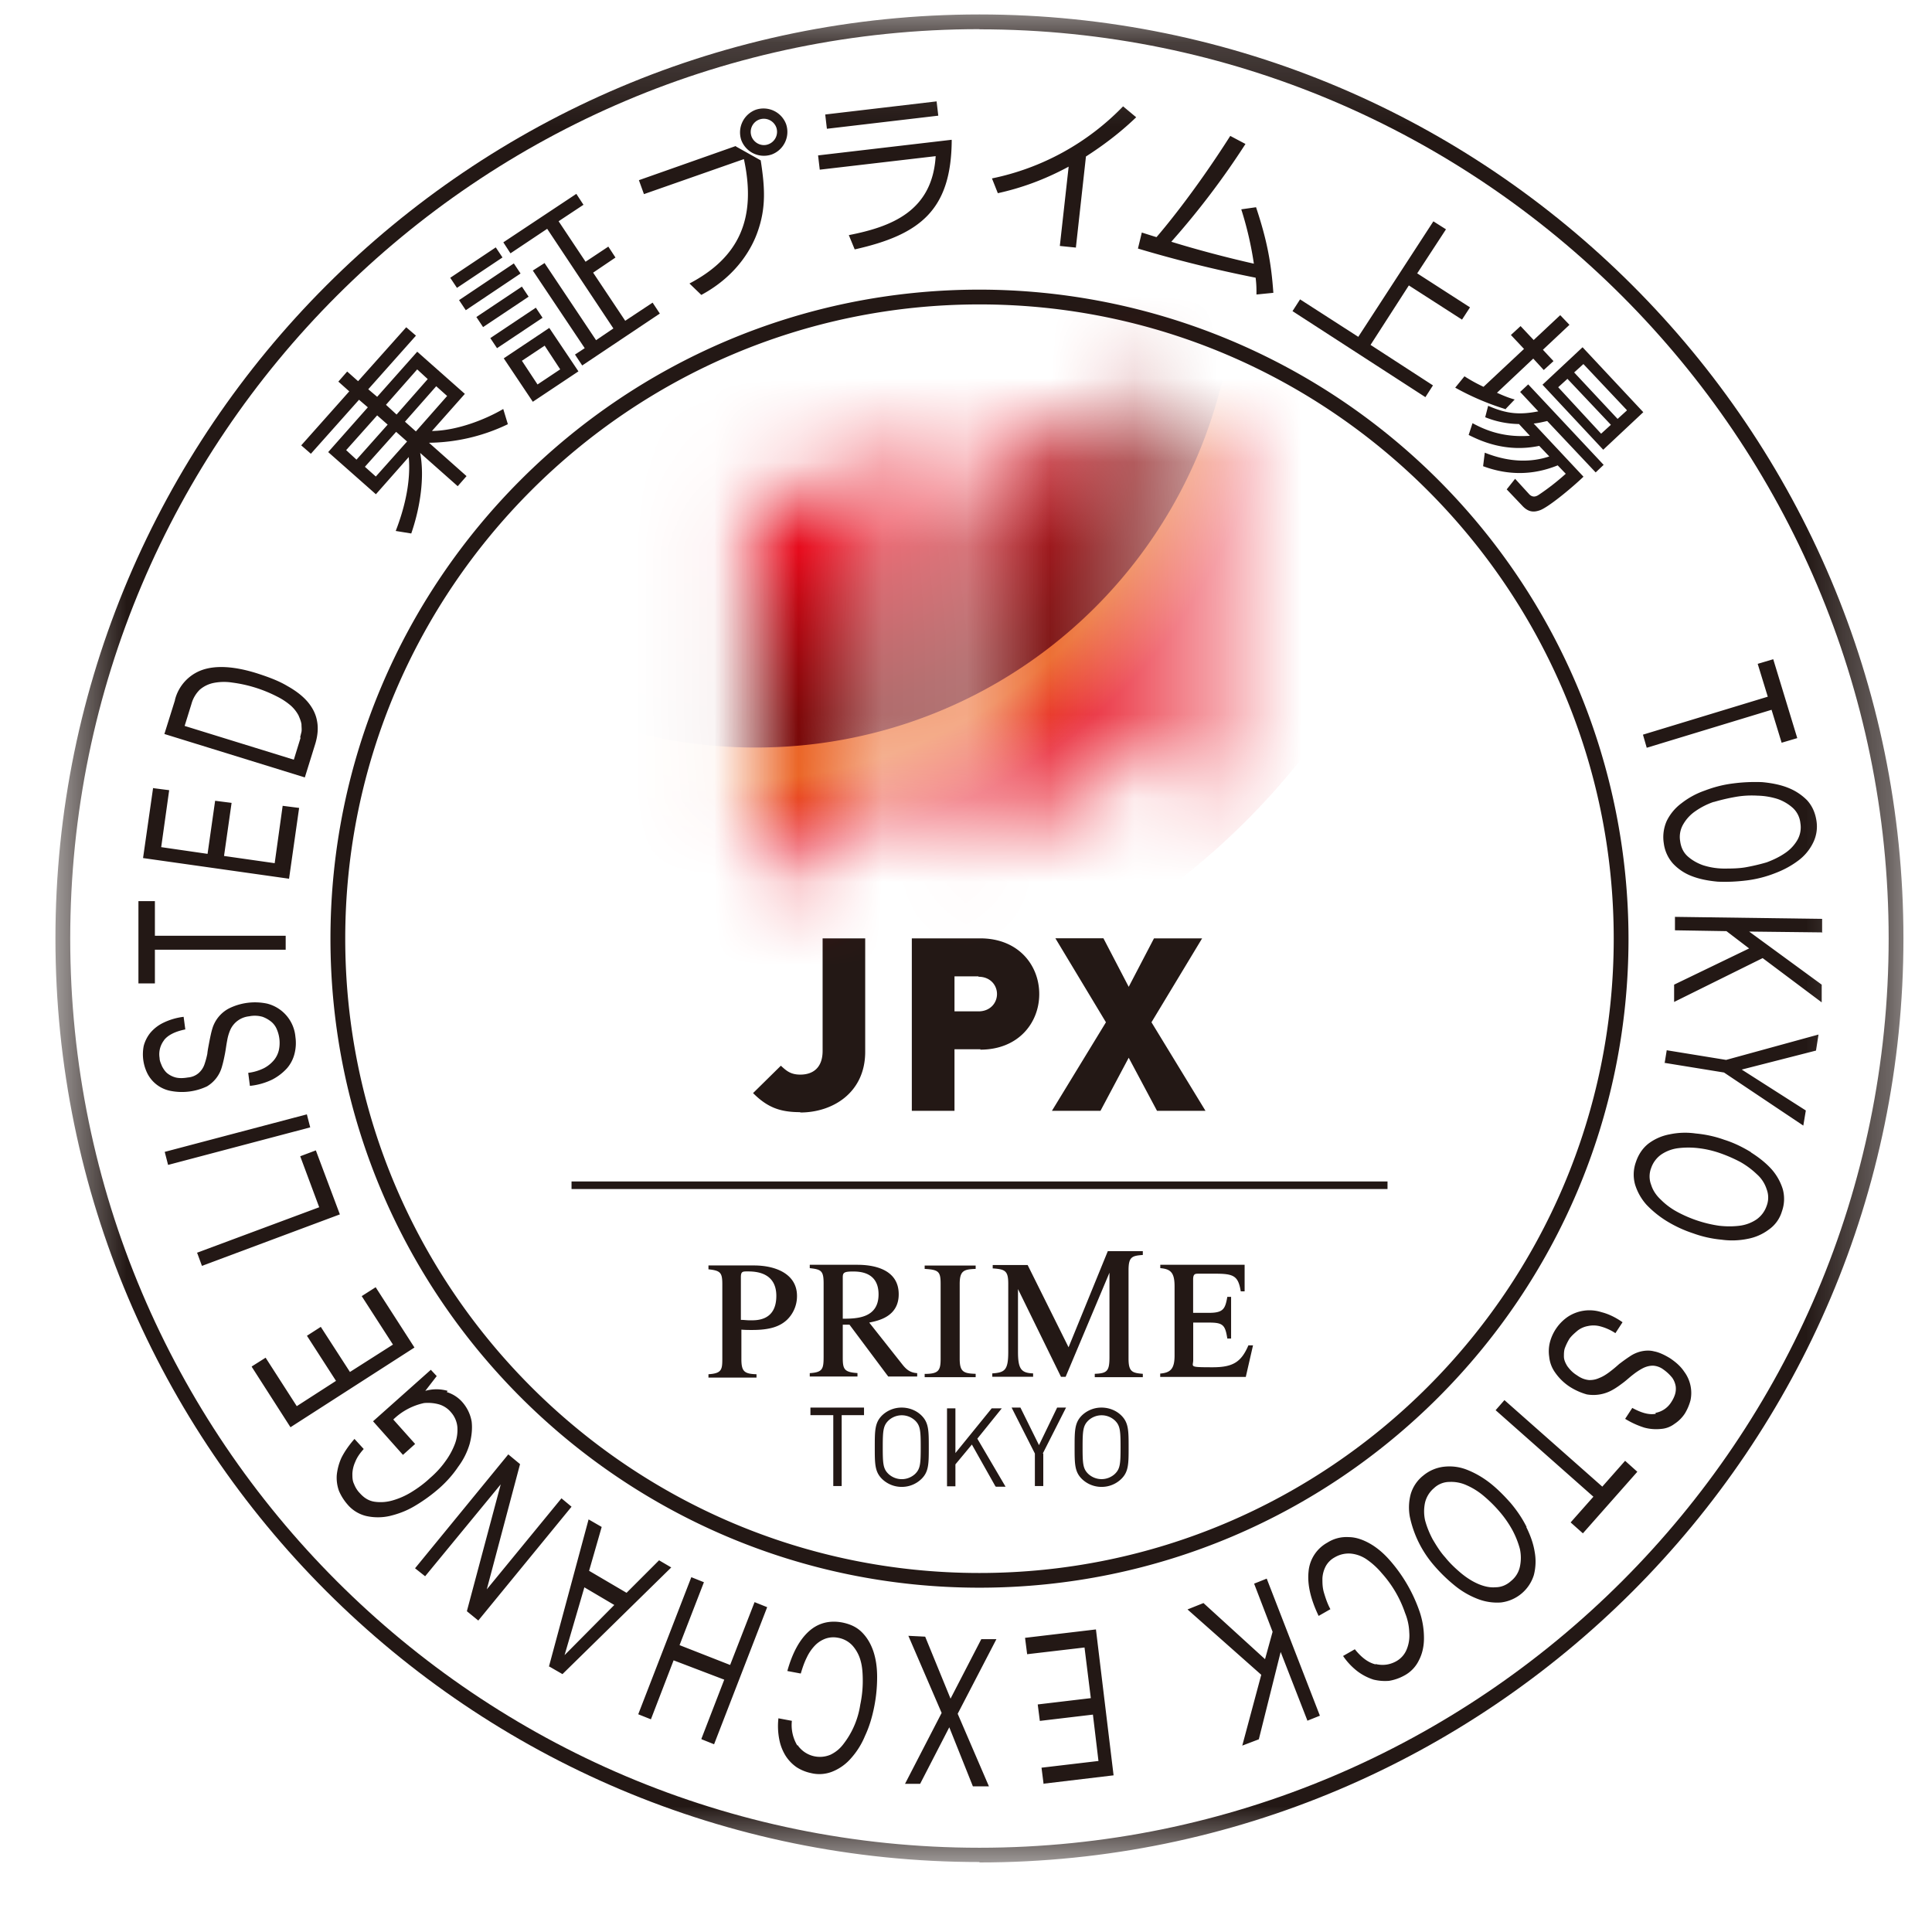 <svg width="23" height="23" fill="none" xmlns="http://www.w3.org/2000/svg"><mask id="a" style="mask-type:alpha" maskUnits="userSpaceOnUse" x="0" y="0" width="23" height="23"><path fill="#D9D9D9" d="M.66.172h22v22h-22z"/></mask><g mask="url(#a)"><path d="M11.66 22.167c-6.065 0-11-4.93-11-10.995 0-6.065 4.935-11 11-11s11 4.935 11 11-4.935 11-11 11v-.005Zm0-21.82C5.69.348.836 5.203.836 11.173c0 5.97 4.855 10.824 10.824 10.824 5.97 0 10.824-4.855 10.824-10.824 0-5.97-4.86-10.824-10.824-10.824Z" fill="#231815"/><path d="M11.66 18.901c-4.257 0-7.726-3.464-7.726-7.726 0-4.263 3.464-7.727 7.726-7.727a7.733 7.733 0 0 1 7.727 7.727c0 4.262-3.464 7.726-7.727 7.726Zm0-15.277c-4.162 0-7.55 3.389-7.55 7.55 0 4.163 3.388 7.552 7.55 7.552s7.551-3.39 7.551-7.551c0-4.162-3.389-7.551-7.55-7.551Z" fill="#231815"/><path d="m4.957 3.99-.573.644.106.09.477-.537.567.502-.392.442c.307-.005.643-.141.849-.262l.055.181a2.218 2.218 0 0 1-.939.221l.447.397-.105.12-.447-.396c.055.29 0 .652-.106.959l-.185-.03c.115-.297.18-.603.155-.88l-.391.443-.568-.502.472-.533-.105-.09-.573.643-.115-.1.572-.643-.13-.116.105-.12.13.115.573-.642.116.1.005-.005Zm-.839 1.366.126.116.371-.417-.125-.11-.372.417v-.006Zm.226.201.13.116.372-.417-.13-.115-.372.416Zm.623-1.16-.372.422.126.116.371-.422-.125-.115Zm.226.201-.372.422.13.116.372-.422-.13-.116Zm.709-1.653.08.12-.542.362-.08-.12.542-.362Zm.215.191.08.12-.652.437-.08-.12.652-.437Zm.096.276.08.12-.542.362-.08-.12.542-.362Zm.166.251.08.12-.542.362-.08-.12.542-.362Zm.1-.537.617.924.206-.14-.788-1.186-.437.292-.085-.131.869-.577.085.13-.296.196.321.482.271-.18.085.13-.266.18.382.573.326-.216.086.13-.924.618-.086-.13.116-.076-.618-.924.141-.09-.005-.005Zm.06.778.347.517-.543.362-.346-.517.542-.362Zm-.055.211-.271.18.186.282.27-.18-.185-.282ZM8.76 1.743l.296.166c.05.321.066.567-.04.859-.05.14-.21.497-.667.743l-.141-.136c.582-.306.803-.763.648-1.481l-1.19.417-.06-.166 1.154-.407v.005Zm.598-.266a.287.287 0 0 1-.171.362.287.287 0 0 1-.362-.171.288.288 0 0 1 .171-.361.287.287 0 0 1 .362.17Zm-.412.146c.03.08.12.125.2.095a.158.158 0 0 0 .096-.2.159.159 0 0 0-.2-.096.157.157 0 0 0-.096.2Zm2.384.046c-.005.828-.372 1.125-1.155 1.3l-.07-.17c.512-.1.994-.287 1.034-.94l-1.38.161-.02-.17 1.59-.186v.005Zm-.18-.462.02.17-1.326.156-.02-.17 1.325-.156Zm1.663 1.741-.196-.02.105-.944c-.296.16-.572.256-.843.316l-.07-.176a3.012 3.012 0 0 0 1.561-.858l.156.13c-.1.096-.292.271-.598.467l-.12 1.085h.005Zm.779-.18s.156.05.176.055c.065-.075.437-.512.878-1.205l.181.096a9.477 9.477 0 0 1-.883 1.164c.31.096.672.191.983.261a4.096 4.096 0 0 0-.15-.647l.176-.025c.125.376.18.647.206 1.019l-.201.02c0-.075 0-.116-.01-.2a15.25 15.25 0 0 1-1.401-.347l.045-.186v-.005Zm3.276.484.632.407-.095.146-.633-.407-.456.708.743.482-.09.14-1.582-1.024.09-.14.693.446.894-1.375.15.095-.341.522h-.005Zm1.059 1.62a3.098 3.098 0 0 1-.603-.257l.11-.135c.056.035.121.075.227.125l.482-.451-.156-.166.115-.106.156.166.316-.296.11.115-.316.297.126.135-.116.106-.125-.136-.432.407c.1.045.156.065.211.08l-.105.11v.006Zm.924.803c-.146.14-.427.371-.523.401-.06.02-.13.03-.21-.06l-.181-.19.1-.126.17.186c.041.04.081.025.111.005a2.82 2.82 0 0 0 .322-.251l-.096-.1c-.296.12-.592.12-.888.01l.02-.161c.3.12.557.115.768.045l-.12-.126c-.407.086-.719-.07-.84-.13l.046-.14c.12.064.341.175.683.15l-.13-.14a1.113 1.113 0 0 1-.402-.081l.035-.136c.22.096.371.11.597.066l-.216-.231.096-.09.898.958-.095.09-.577-.612c-.066.015-.106.025-.161.03l.593.633Zm.712-.768-.477.447-.723-.774.477-.446.723.773Zm-.386.15-.517-.547-.11.1.511.553.11-.1.006-.006Zm.19-.175-.517-.548-.11.1.517.553.11-.1v-.005Zm1.557 3.021.186-.055.286.939-.186.055-.12-.392-1.486.452-.045-.156 1.486-.452-.12-.391Zm.052 1.408c.11.01.216.03.307.066.09.035.165.085.23.15.06.066.096.146.111.241a.435.435 0 0 1-.04.266.584.584 0 0 1-.176.211c-.08.06-.17.11-.276.15a1.392 1.392 0 0 1-.336.086c-.12.015-.236.02-.347.015-.11-.01-.216-.03-.306-.065a.595.595 0 0 1-.226-.15.447.447 0 0 1-.11-.242.473.473 0 0 1 .035-.266.58.58 0 0 1 .175-.21.96.96 0 0 1 .277-.151c.105-.04.215-.07.336-.085.12-.016.236-.02.346-.016Zm-.577.236a.874.874 0 0 0-.216.11.476.476 0 0 0-.145.157.296.296 0 0 0-.036.2c.01.076.04.136.09.181.051.045.111.08.181.105a.834.834 0 0 0 .242.04c.085 0 .175 0 .26-.014a2.37 2.37 0 0 0 .257-.06c.08-.03.155-.066.22-.111a.474.474 0 0 0 .146-.156.303.303 0 0 0 .035-.2.285.285 0 0 0-.09-.181.536.536 0 0 0-.18-.106.862.862 0 0 0-.242-.04c-.09-.005-.176 0-.26.015a2.332 2.332 0 0 0-.257.06h-.005Zm1.298 1.553-.874-.01.864.632v.211l-.703-.527-1.054.522v-.206l.893-.431-.27-.206-.613-.01v-.16l1.752.024v.166l.005-.005Zm-1.881 1.563.026-.16.707.115 1.1-.302-.03.191-.884.226.763.487-.03.18-.944-.632-.708-.115v.01Zm1.03 1.057c.095.06.176.125.24.195a.648.648 0 0 1 .137.24.44.44 0 0 1-.01.267.404.404 0 0 1-.156.216.601.601 0 0 1-.251.11.915.915 0 0 1-.312.01 1.35 1.35 0 0 1-.336-.075 1.498 1.498 0 0 1-.316-.146 1.201 1.201 0 0 1-.241-.195.645.645 0 0 1-.136-.241.44.44 0 0 1 .01-.267c.03-.09.08-.165.15-.22a.601.601 0 0 1 .252-.11.89.89 0 0 1 .311-.01c.11.01.226.034.337.074.115.036.216.086.316.146l.005.005Zm-.623-.051a1.002 1.002 0 0 0-.246 0 .463.463 0 0 0-.2.075.326.326 0 0 0-.12.16.277.277 0 0 0 0 .202c.02.065.06.125.114.175a.828.828 0 0 0 .196.146 1.504 1.504 0 0 0 .497.165c.086.01.166.01.246 0a.463.463 0 0 0 .201-.075.326.326 0 0 0 .12-.16.277.277 0 0 0 0-.201.398.398 0 0 0-.115-.176.994.994 0 0 0-.196-.146 1.748 1.748 0 0 0-.24-.105 1.195 1.195 0 0 0-.257-.06Zm-.515 3.151a.28.28 0 0 0 .186-.125c.02-.03.035-.06.045-.09a.229.229 0 0 0 .01-.1.248.248 0 0 0-.04-.101.507.507 0 0 0-.106-.1.226.226 0 0 0-.125-.046c-.04 0-.08.01-.12.03a.757.757 0 0 0-.116.076c-.04.03-.076.065-.116.095-.04.03-.08.06-.125.085a.46.46 0 0 1-.311.056.758.758 0 0 1-.201-.09.635.635 0 0 1-.176-.171.385.385 0 0 1-.07-.186.44.44 0 0 1 .01-.18.532.532 0 0 1 .21-.296.468.468 0 0 1 .402-.056c.08.02.166.06.251.12l-.085.13a.6.6 0 0 0-.176-.08.31.31 0 0 0-.15-.005.283.283 0 0 0-.126.056c-.035.03-.07.06-.095.095a.622.622 0 0 0-.05.1c-.016.036-.016.076-.016.11 0 .041.016.076.04.116.026.035.06.076.116.11.05.036.095.051.14.056a.268.268 0 0 0 .126-.025c.04-.015.08-.04.12-.07.04-.03.076-.06.116-.096.04-.03.08-.06.126-.09a.4.4 0 0 1 .135-.06c.045-.01.1-.015.156 0 .055.01.12.04.186.08.075.05.13.1.17.16a.424.424 0 0 1 .076.342.601.601 0 0 1-.066.156.426.426 0 0 1-.125.125.3.3 0 0 1-.16.06.542.542 0 0 1-.197-.015 1.016 1.016 0 0 1-.23-.105l.085-.13c.11.06.2.085.28.07l-.004-.01Zm-.362.57.146.131-.648.733-.146-.13.271-.306-1.164-1.03.105-.12 1.165 1.03.271-.307Zm-1.176.789c.05.1.085.2.1.296a.638.638 0 0 1-.01.276.468.468 0 0 1-.392.326.637.637 0 0 1-.271-.04.996.996 0 0 1-.271-.155 1.9 1.9 0 0 1-.251-.242 1.292 1.292 0 0 1-.291-.582.614.614 0 0 1 .01-.27.438.438 0 0 1 .15-.222.468.468 0 0 1 .246-.105c.09-.01.181 0 .271.035.09.035.181.085.272.155.09.07.17.151.25.241.076.09.141.186.191.287h-.005Zm-.503-.367a.829.829 0 0 0-.206-.13.442.442 0 0 0-.205-.04.27.27 0 0 0-.186.075.326.326 0 0 0-.105.17.496.496 0 0 0 0 .211c.02.076.05.15.09.226.045.076.09.15.15.216.056.07.12.13.186.186.066.055.136.1.206.13.07.03.14.046.206.04.065 0 .13-.024.186-.075a.298.298 0 0 0 .105-.17.5.5 0 0 0 0-.211 1.06 1.06 0 0 0-.09-.226 1.285 1.285 0 0 0-.15-.216 1.621 1.621 0 0 0-.187-.186Zm-1.291 1.998c.085.02.165.01.24-.03a.282.282 0 0 0 .131-.146.435.435 0 0 0 .03-.2.669.669 0 0 0-.05-.232 1.365 1.365 0 0 0-.276-.472.904.904 0 0 0-.18-.165.402.402 0 0 0-.192-.07.326.326 0 0 0-.19.045.266.266 0 0 0-.106.105.349.349 0 0 0-.04.146c0 .055 0 .11.02.175.02.066.04.126.075.191l-.14.08c-.096-.2-.136-.376-.12-.527a.435.435 0 0 1 .225-.346.42.42 0 0 1 .251-.065c.086 0 .17.03.251.075.08.045.16.11.236.196a1.82 1.82 0 0 1 .361.622.98.98 0 0 1 .05.311c0 .096-.02.186-.06.262a.404.404 0 0 1-.18.185.56.56 0 0 1-.176.06.581.581 0 0 1-.186-.015.653.653 0 0 1-.185-.095.787.787 0 0 1-.176-.186l.14-.08c.08.1.161.16.247.18v-.004Zm-.813.67-.317-.814-.26 1.04-.197.075.226-.843-.878-.778.19-.076.733.668.09-.326-.22-.573.15-.06.633 1.632-.15.06v-.005Zm-3.139.76-.025-.196.678-.08-.066-.552-.632.075-.025-.196.632-.075-.075-.603-.683.08-.025-.195.844-.1.21 1.737-.838.1.005.005Zm-.647.026h-.195l-.281-.703-.347.673h-.18l.436-.844-.396-.918.2.01.302.738.366-.708h.18l-.461.888.372.864h.005Zm-2.284-.494a.322.322 0 0 0 .397.116c.06-.03.11-.07.155-.131a1.007 1.007 0 0 0 .196-.462c.02-.095.03-.19.03-.281 0-.09-.005-.17-.025-.241a.447.447 0 0 0-.095-.18.303.303 0 0 0-.176-.096.284.284 0 0 0-.146.01.335.335 0 0 0-.125.08.533.533 0 0 0-.1.146c-.03.06-.05.12-.071.19l-.16-.03c.06-.215.145-.371.255-.471.11-.1.246-.136.402-.106.096.02.17.055.231.116.06.06.105.135.136.226.03.09.045.19.045.306 0 .115-.01.23-.035.356-.025.126-.06.241-.11.347a.927.927 0 0 1-.167.266.577.577 0 0 1-.215.155.416.416 0 0 1-.261.02.509.509 0 0 1-.171-.07.48.48 0 0 1-.13-.135.57.57 0 0 1-.076-.196.822.822 0 0 1-.01-.251l.16.03a.473.473 0 0 0 .066.296v-.01ZM8.35 20.7l.272-.704-.603-.23-.27.702-.151-.06.632-1.632.15.06-.29.749.602.236.291-.748.15.06-.632 1.632-.15-.06v-.006Zm-1.815-.86.472-1.752.156.09-.15.522.446.262.387-.387.145.085-1.295 1.27-.156-.09h-.005Zm.422-.944-.236.808.592-.597-.356-.21Zm-1.398.281.402-1.506-.9 1.094-.12-.095 1.11-1.356.14.116-.396 1.491.889-1.084.12.1-1.11 1.355-.135-.11v-.005Zm-.239-2.604a.4.4 0 0 1 .185.12.47.47 0 0 1 .11.231c.01.085 0 .176-.024.266a.859.859 0 0 1-.136.271c-.06.09-.136.176-.22.251a1.937 1.937 0 0 1-.297.216c-.1.06-.2.096-.301.12a.64.64 0 0 1-.276 0 .42.42 0 0 1-.226-.14.61.61 0 0 1-.1-.16.463.463 0 0 1-.026-.186.663.663 0 0 1 .055-.206c.035-.07.086-.146.156-.226l.11.12c-.045.05-.08.1-.1.151a.386.386 0 0 0-.035.14c0 .046 0 .086.02.126.015.04.04.08.07.11.05.056.106.091.176.101a.51.51 0 0 0 .21-.015.892.892 0 0 0 .227-.1c.075-.046.15-.1.22-.166.07-.06.131-.126.181-.196a.88.88 0 0 0 .116-.21.478.478 0 0 0 .03-.202.306.306 0 0 0-.075-.175.296.296 0 0 0-.146-.096.5.5 0 0 0-.176-.015.752.752 0 0 0-.366.196l.26.291-.145.13-.356-.4.688-.613.07.075-.136.176a.479.479 0 0 1 .266 0l-.01.015Zm-2.324-.305.166-.105.371.577.467-.301-.346-.537.165-.106.347.537.512-.326-.372-.577.166-.106.462.718-1.476.949-.457-.713-.005-.01Zm-.652-1.354 1.456-.542-.226-.607.186-.07.286.762-1.642.613-.055-.15-.005-.006Zm-.384-1.201 1.693-.447.04.155-1.692.447-.04-.155Zm-.004-1.333a.273.273 0 0 0-.056.216c0 .035.016.065.03.1.016.03.036.06.06.08a.267.267 0 0 0 .101.051c.04.01.09.01.146 0a.221.221 0 0 0 .125-.05.243.243 0 0 0 .07-.1.993.993 0 0 0 .036-.131c.005-.05.015-.095.025-.15.01-.05.02-.101.035-.151a.401.401 0 0 1 .2-.241.699.699 0 0 1 .453-.056.448.448 0 0 1 .336.397.51.51 0 0 1-.01.196.42.42 0 0 1-.09.176.627.627 0 0 1-.176.135.791.791 0 0 1-.266.075l-.02-.155a.582.582 0 0 0 .186-.055.39.39 0 0 0 .12-.096.29.29 0 0 0 .06-.125.41.41 0 0 0-.025-.241.232.232 0 0 0-.065-.09.362.362 0 0 0-.105-.06.335.335 0 0 0-.161-.006.276.276 0 0 0-.221.156.536.536 0 0 0-.04.135c-.01.05-.015.096-.025.15-.01.051-.02.101-.035.152a.393.393 0 0 1-.18.241.699.699 0 0 1-.427.055.393.393 0 0 1-.281-.206.514.514 0 0 1-.045-.331.42.42 0 0 1 .079-.156.47.47 0 0 1 .156-.12.762.762 0 0 1 .24-.07l.02.15c-.125.025-.21.07-.255.13l.005-.005Zm-.112-.673h-.196v-.979h.196v.412h1.557v.166H1.844v.407-.005Zm-.025-2.325.195.025-.095.678.552.08.09-.632.196.025-.09.632.603.086.095-.683.196.025-.12.843-1.738-.246.12-.838-.004.005Zm.264-1.051a.51.51 0 0 1 .326-.356c.16-.055.376-.045.648.04.14.045.26.09.361.15.1.056.18.116.241.186.06.07.1.146.115.231.016.08.01.17-.02.271l-.125.402-1.672-.517.126-.402v-.005Zm1.49.447.016-.065c.005-.025 0-.06 0-.09-.005-.036-.02-.07-.035-.106a.429.429 0 0 0-.09-.115.787.787 0 0 0-.166-.11 1.622 1.622 0 0 0-.532-.166.64.64 0 0 0-.222.004.366.366 0 0 0-.165.08.377.377 0 0 0-.1.171l-.081.261 1.3.402.08-.26-.004-.006Zm12.947 5.287H6.804v.09h9.714v-.09Zm-6.993-.825c-.24 0-.391-.056-.562-.227l.331-.326c.065.06.116.106.231.106.156 0 .266-.086.266-.282v-1.34h.507v1.35c0 .487-.386.723-.773.723v-.005Zm2.147-.749h-.311v.733h-.508v-2.053h.814c.457 0 .703.321.703.663 0 .341-.246.662-.703.662l.005-.005Zm-.025-.868h-.286v.417h.286c.14 0 .22-.101.22-.206 0-.106-.08-.206-.22-.206v-.005Zm2.125 1.601-.337-.632-.336.632h-.578l.643-1.054-.602-1h.572l.301.578.301-.577h.573l-.603.999.643 1.054h-.577Z" fill="#231815"/><mask id="b" style="mask-type:luminance" maskUnits="userSpaceOnUse" x="8" y="4" width="7" height="7"><path d="m9.966 10.449-1.009-.522V5.599l1.01.522v4.328Zm1.466-.326L10.423 9.6V5.273l1.01.522v4.328Zm1.466-.327-1.009-.522V4.946l1.01.523v4.327Zm1.466-.326-1.009-.522V4.62l1.01.522V9.47Z" fill="#fff"/></mask><g mask="url(#b)"><path d="M8.809 12.291a8.6 8.6 0 1 0-.111-17.2 8.6 8.6 0 0 0 .11 17.2Z" fill="url(#c)"/><path d="M14.71 3.186a5.704 5.704 0 0 1-5.713 5.713A5.696 5.696 0 0 1 3.29 3.186a5.71 5.71 0 0 1 5.713-5.713 5.71 5.71 0 0 1 5.709 5.713Z" fill="url(#d)"/></g><path d="M10.02 16.847v.844h-.1v-.844h-.272v-.09h.638v.09h-.271.005Zm.951.758a.334.334 0 0 1-.236.096.334.334 0 0 1-.236-.096c-.085-.085-.085-.18-.085-.376s0-.291.085-.377a.334.334 0 0 1 .236-.095c.09 0 .176.035.236.095.086.086.086.181.086.377s0 .291-.086.376Zm-.075-.692a.232.232 0 0 0-.321 0c-.06.06-.066.12-.066.316s.005.256.066.316a.233.233 0 0 0 .321 0c.06-.06.065-.12.065-.316s-.005-.256-.065-.316Zm.954.781-.28-.497-.196.236v.261h-.1v-.928h.1v.532l.432-.532h.12l-.291.361.336.572h-.115l-.005-.005Zm.57-.39v.387h-.1v-.387l-.277-.547h.105l.221.447.216-.447h.106l-.277.547h.005Zm.93.301a.334.334 0 0 1-.236.096.334.334 0 0 1-.236-.096c-.085-.085-.085-.18-.085-.376s0-.291.085-.377a.334.334 0 0 1 .236-.095c.09 0 .176.035.236.095.086.086.086.181.086.377s0 .291-.086.376Zm-.075-.692a.232.232 0 0 0-.321 0c-.06.06-.066.12-.066.316s.005.256.066.316a.233.233 0 0 0 .32 0c.061-.06.066-.12.066-.316s-.005-.256-.065-.316Zm-4.841-1.848h.542c.266 0 .512.106.512.362a.39.39 0 0 1-.12.286c-.086.08-.206.12-.412.12-.045 0-.086 0-.13-.004v.351c0 .146.034.176.18.18v.04h-.572v-.04c.165-.01.165-.06.165-.2v-.869c0-.14-.02-.165-.165-.18v-.046Zm.391.648c.035 0 .06.005.1.005.07 0 .317.015.317-.291 0-.286-.256-.291-.342-.291-.06 0-.08 0-.08.07v.507h.005Zm2.091.674h-.342l-.461-.617h-.08v.396c0 .136.02.17.175.18v.041H9.64v-.04c.155-.01.165-.05.165-.2v-.87c0-.15-.03-.165-.165-.18v-.04h.567c.17 0 .492.04.492.351 0 .271-.251.316-.351.337l.401.507c.045.055.09.09.17.095v.04h-.004Zm-.884-.688c.166 0 .427-.005.427-.29 0-.267-.226-.272-.306-.272-.106 0-.12.015-.12.07v.492Zm.976.657c.166 0 .19-.04.19-.181v-.889c0-.15-.024-.17-.19-.18v-.04h.607v.04c-.14.005-.19.02-.19.18v.889c0 .156.045.176.19.18v.04h-.607v-.04Zm3.824.036h-1.02v-.04c.126-.01.171-.06.171-.216v-.823c0-.161-.045-.206-.17-.216v-.04h1.004v.316h-.046c-.03-.18-.08-.21-.296-.21h-.206c-.04 0-.065 0-.065.07v.396h.19c.172 0 .192-.05.217-.19h.045v.496h-.045c-.025-.16-.05-.19-.216-.19h-.19v.446c0 .08-.061.086.23.086.241 0 .341-.06.427-.261h.055l-.085.371v.005Zm-1.227-1.457v-.04h-.417l-.467 1.144-.487-.979h-.416v.04c.145.01.185.026.185.181v.813c0 .216-.04.246-.19.256v.04h.486v-.04c-.14-.005-.18-.05-.18-.256v-.748l.512 1.045h.055l.522-1.24v1.004c0 .165-.025.195-.175.2v.04h.572v-.04c-.126-.01-.17-.025-.17-.18V15.12c0-.16.044-.17.17-.18v-.005Z" fill="#231815"/></g><defs><radialGradient id="c" cx="0" cy="0" r="1" gradientUnits="userSpaceOnUse" gradientTransform="translate(8.755 3.693) scale(8.6)"><stop offset=".65" stop-color="#EA601F"/><stop offset=".75" stop-color="#E50012"/></radialGradient><radialGradient id="d" cx="0" cy="0" r="1" gradientUnits="userSpaceOnUse" gradientTransform="translate(9.002 3.186) scale(5.713)"><stop offset=".6" stop-color="#E50012"/><stop offset=".71" stop-color="#BB000B"/><stop offset=".84" stop-color="#940005"/><stop offset=".94" stop-color="#7B0001"/><stop offset="1" stop-color="#730000"/></radialGradient></defs></svg>